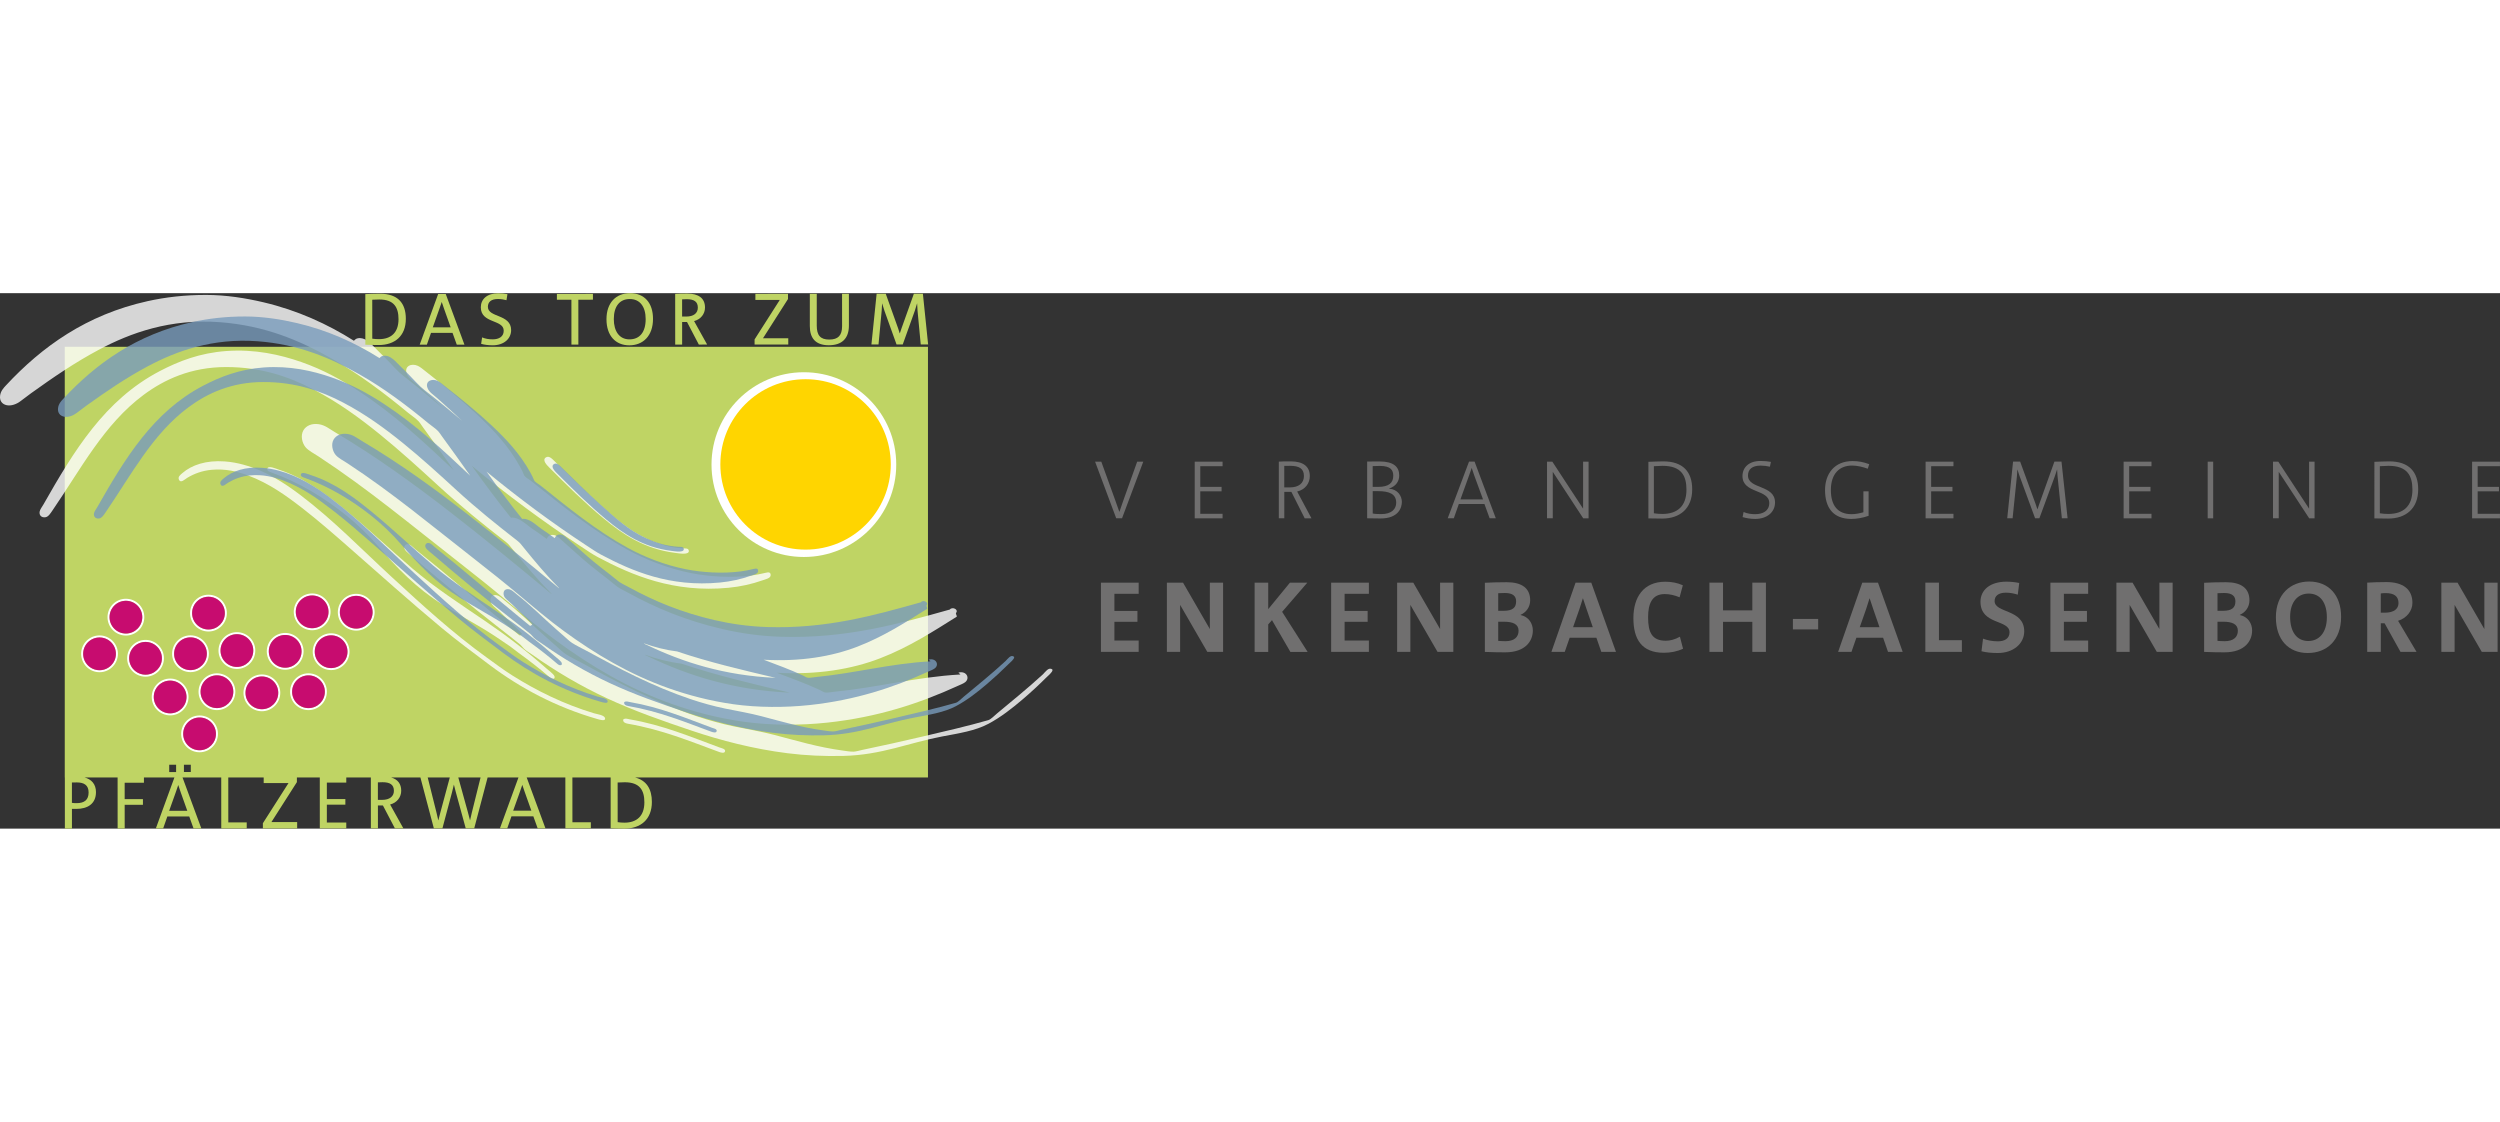 <?xml version="1.0" encoding="utf-8" standalone="no"?><!-- Generator: Adobe Illustrator 23.0.2, SVG Export Plug-In . SVG Version: 6.00 Build 0)  --><svg xmlns="http://www.w3.org/2000/svg" xmlns:xlink="http://www.w3.org/1999/xlink" height="350" preserveAspectRatio="xMidYMid meet" style="enable-background:new 0 0 926.87 198.52;" version="1.1" viewBox="0 0 926.87 198.52" width="780" x="0px" xml:space="preserve" y="0px">
<rect x="0" y="0" width="926.87" height="198.52" fill="#333333" stroke="none"/>
<style type="text/css">
	.st0{fill:#706F6F;}
	.st1{fill:#BFD464;}
	.st2{fill:#FFFFFF;}
	.st3{fill:#FFD500;}
	.st4{fill:#C70C6F;enable-background:new    ;}
	.st5{opacity:0.8;}
	.st6{fill-rule:evenodd;clip-rule:evenodd;fill:#FFFFFF;}
	.st7{fill-rule:evenodd;clip-rule:evenodd;fill:#789BBB;}
</style>
<g id="Ebene_1">
	<g>
		<path class="st0" d="M415.99,83.46h-2.16L406,62.46h2.3l5.2,14.39l1.49,4.22h0.03l1.49-4.32l5.1-14.29h2.26L415.99,83.46z"/>
		<path class="st0" d="M442.94,83.46V62.46h10.33v1.69H445v7.67h7.9v1.66H445v8.31h8.27v1.69H442.94z"/>
		<path class="st0" d="M483.71,83.46l-4.93-9.79h-2.63v9.79h-2.03V62.46c1.32-0.1,2.47-0.1,4.36-0.1c4.73,0,7.13,1.92,7.13,5.47    c0,2.7-1.76,5.03-4.69,5.71l5.3,9.93H483.71z M478.3,64.01c-0.84,0-1.52,0.03-2.16,0.03v7.97h2.09c3.24,0,5.2-1.55,5.2-4.19    C483.44,65.02,481.65,64.01,478.3,64.01z"/>
		<path class="st0" d="M511.8,83.53c-1.18,0-2.74-0.07-4.93-0.07V62.42c1.22-0.03,2.84-0.03,4.53-0.03c5.3,0,7.36,1.99,7.36,5.23    c0,1.89-1.05,3.95-3.75,4.8v0.07c3.14,0.2,4.73,2.67,4.73,4.9C519.73,79.51,518.55,83.53,511.8,83.53z M511.59,64.05    c-0.81,0-1.96,0.03-2.67,0.07v7.7h2.06c3.92,0,5.57-1.49,5.57-4.12C516.56,65.63,515.61,64.05,511.59,64.05z M510.92,73.4h-1.99    v8.27c0.51,0.17,1.69,0.24,3.17,0.24c3.88,0,5.54-1.92,5.54-4.22C517.64,74.52,515.21,73.4,510.92,73.4z"/>
		<path class="st0" d="M552.28,83.46l-1.93-5.3h-9.49l-1.86,5.3h-2.26l7.9-21.01h2.06l7.87,21.01H552.28z M546.54,67.49l-0.91-2.7    l-0.94,2.7l-3.24,8.98h8.38L546.54,67.49z"/>
		<path class="st0" d="M586.97,83.46l-11.28-17.22v17.22h-2.13V62.46h1.96l11.41,17.43V62.46h2.03v21.01H586.97z"/>
		<path class="st0" d="M616.24,83.57c-2.06,0-3.41-0.03-5.1-0.07V62.53c1.62-0.07,3.95-0.17,5.5-0.17c7.36,0,10.74,3.92,10.74,10.37    C627.39,79.85,622.83,83.57,616.24,83.57z M616.38,64.01c-0.81,0-2.33,0.1-3.21,0.14v17.46c0.91,0.17,2.26,0.24,3.17,0.24    c5.5,0,8.91-2.84,8.91-8.98C625.26,67.69,623.37,64.01,616.38,64.01z"/>
		<path class="st0" d="M650.72,83.7c-1.76,0-3.38-0.31-4.66-0.68l0.37-1.89c1.35,0.61,2.84,0.81,4.32,0.81c2.74,0,5.2-1.15,5.2-4.12    c0-5.27-9.93-3.45-9.93-10c0-3.21,2.36-5.61,6.69-5.61c1.45,0,2.74,0.14,3.85,0.34l-0.37,1.79c-0.91-0.24-2.26-0.41-3.44-0.41    c-3.14,0-4.69,1.38-4.69,3.68c0,5.13,10.03,3.34,10.03,10C658.09,81.17,655.15,83.7,650.72,83.7z"/>
		<path class="st0" d="M692.77,82.55c-2.2,0.78-4.49,1.15-6.38,1.15c-6.82,0-9.76-4.25-9.76-10.71c0-6.04,3.48-10.74,10.2-10.74    c2.23,0,3.95,0.34,6.18,1.15l-0.54,1.69c-1.72-0.64-3.88-1.18-5.81-1.18c-4.56,0-7.87,2.87-7.87,9.12c0,5.67,2.53,8.91,7.67,8.91    c1.45,0,2.97-0.3,4.39-0.71v-7.77h1.93V82.55z"/>
		<path class="st0" d="M713.91,83.46V62.46h10.33v1.69h-8.27v7.67h7.9v1.66h-7.9v8.31h8.27v1.69H713.91z"/>
		<path class="st0" d="M764.43,83.46l-1.62-15.84l-0.13-2.23h-0.03l-0.74,2.26l-5.81,15.81h-1.59l-5.81-15.81l-0.74-2.26h-0.03    l-0.14,2.26l-1.62,15.81h-1.99l2.16-21.01h2.63l5.77,15.81l0.61,1.82h0.07l0.61-1.82l5.64-15.81h2.63l2.26,21.01H764.43z"/>
		<path class="st0" d="M787.33,83.46V62.46h10.33v1.69h-8.27v7.67h7.9v1.66h-7.9v8.31h8.27v1.69H787.33z"/>
		<path class="st0" d="M818.5,83.46V62.46h2.03v21.01H818.5z"/>
		<path class="st0" d="M856.12,83.46l-11.28-17.22v17.22h-2.13V62.46h1.96l11.42,17.43V62.46h2.03v21.01H856.12z"/>
		<path class="st0" d="M885.4,83.57c-2.06,0-3.41-0.03-5.1-0.07V62.53c1.62-0.07,3.95-0.17,5.5-0.17c7.36,0,10.74,3.92,10.74,10.37    C896.54,79.85,891.98,83.57,885.4,83.57z M885.53,64.01c-0.81,0-2.33,0.1-3.21,0.14v17.46c0.91,0.17,2.26,0.24,3.17,0.24    c5.5,0,8.91-2.84,8.91-8.98C894.41,67.69,892.52,64.01,885.53,64.01z"/>
		<path class="st0" d="M916.53,83.46V62.46h10.33v1.69h-8.27v7.67h7.9v1.66h-7.9v8.31h8.27v1.69H916.53z"/>
		<path class="st0" d="M408.17,132.99v-25.67h13.99v4.13h-9v6.36h8.54v4.04h-8.54v6.93h9v4.21H408.17z"/>
		<path class="st0" d="M447.6,132.99l-10.07-17.42v17.42h-4.91v-25.67h5.98l9.95,17.21v-17.21h4.91v25.67H447.6z"/>
		<path class="st0" d="M478.4,132.99l-6.81-11.76l-1.4,1.57v10.2h-5.04v-25.67h5.04v9.82l8.05-9.82h6.44l-9.33,10.81l9.45,14.86    H478.4z"/>
		<path class="st0" d="M493.52,132.99v-25.67h13.99v4.13h-9v6.36h8.54v4.04h-8.54v6.93h9v4.21H493.52z"/>
		<path class="st0" d="M532.96,132.99l-10.07-17.42v17.42h-4.91v-25.67h5.98l9.95,17.21v-17.21h4.91v25.67H532.96z"/>
		<path class="st0" d="M558.02,133.16c-1.57,0-5.2-0.04-7.51-0.16v-25.63c2.19-0.12,5.12-0.21,8.09-0.21c5.7,0,8.71,2.27,8.71,6.73    c0,2.47-1.49,4.46-3.55,5.36v0.08c3.01,0.62,4.54,3.14,4.54,5.74C568.3,128.78,565.74,133.16,558.02,133.16z M557.94,111.16    c-1.03,0-1.61,0.04-2.48,0.08v6.52h2.02c3.38,0,4.62-1.2,4.62-3.51C562.1,112.4,560.99,111.16,557.94,111.16z M557.61,121.81    h-2.15v7.1c0.62,0.04,1.57,0.12,2.68,0.12c3.26,0,4.87-1.53,4.87-3.88C563.01,122.68,560.87,121.81,557.61,121.81z"/>
		<path class="st0" d="M593.68,132.99l-1.82-5.24h-9.91l-1.82,5.24h-4.95l8.96-25.67h5.82l9.16,25.67H593.68z M588.2,117.1    l-1.32-3.96h-0.04l-1.32,4.13l-2.31,6.56h7.31L588.2,117.1z"/>
		<path class="st0" d="M616.85,133.32c-8.21,0-11.27-5.04-11.27-12.84c0-7.64,3.63-13.5,11.85-13.5c2.27,0,4.5,0.41,6.48,1.32    l-1.2,4.46c-1.82-0.78-3.72-1.2-5.53-1.2c-4.71,0-6.15,3.63-6.15,8.59c0,5.57,1.4,8.71,6.56,8.71c1.53,0,3.34-0.41,5.24-1.49    l1.16,4.46C621.84,132.83,619.45,133.32,616.85,133.32z"/>
		<path class="st0" d="M649.67,132.99v-11.14h-10.86v11.14h-5.04v-25.67h5.04v10.28h10.86v-10.28h5.04v25.67H649.67z"/>
		<path class="st0" d="M664.71,124.66v-3.88h9.37v3.88H664.71z"/>
		<path class="st0" d="M699.98,132.99l-1.82-5.24h-9.91l-1.82,5.24h-4.95l8.96-25.67h5.82l9.16,25.67H699.98z M694.49,117.1    l-1.32-3.96h-0.04l-1.32,4.13l-2.31,6.56h7.31L694.49,117.1z"/>
		<path class="st0" d="M713.82,132.99v-25.67h5.04v21.34h8.5v4.33H713.82z"/>
		<path class="st0" d="M740.7,133.41c-2.43,0-4.38-0.21-6.07-0.66l0.58-4.66c1.61,0.62,3.47,0.99,5.53,0.99    c2.31,0,4.29-0.95,4.29-3.34c0-4.87-10.77-2.64-10.77-11.35c0-4.29,3.47-7.43,9.66-7.43c1.41,0,3.26,0.17,4.71,0.49l-0.54,4.33    c-1.4-0.45-2.85-0.74-4.38-0.74c-2.89,0-4.21,1.28-4.21,3.1c0,4.58,10.98,2.89,10.98,11.23    C750.48,129.9,746.48,133.41,740.7,133.41z"/>
		<path class="st0" d="M760.19,132.99v-25.67h13.99v4.13h-9v6.36h8.55v4.04h-8.55v6.93h9v4.21H760.19z"/>
		<path class="st0" d="M799.63,132.99l-10.07-17.42v17.42h-4.91v-25.67h5.99l9.95,17.21v-17.21h4.91v25.67H799.63z"/>
		<path class="st0" d="M824.69,133.16c-1.57,0-5.2-0.04-7.51-0.16v-25.63c2.19-0.12,5.12-0.21,8.09-0.21c5.69,0,8.71,2.27,8.71,6.73    c0,2.47-1.49,4.46-3.55,5.36v0.08c3.01,0.62,4.54,3.14,4.54,5.74C834.97,128.78,832.41,133.16,824.69,133.16z M824.61,111.16    c-1.03,0-1.61,0.04-2.48,0.08v6.52h2.02c3.38,0,4.62-1.2,4.62-3.51C828.78,112.4,827.66,111.16,824.61,111.16z M824.28,121.81    h-2.15v7.1c0.62,0.04,1.57,0.12,2.68,0.12c3.26,0,4.87-1.53,4.87-3.88C829.68,122.68,827.54,121.81,824.28,121.81z"/>
		<path class="st0" d="M855.58,133.41c-7.06,0-11.8-4.87-11.8-13.25c0-8.54,5.45-13.25,12.34-13.25c7.22,0,11.84,5.03,11.84,13.08    C867.96,128.74,862.63,133.41,855.58,133.41z M855.95,111.37c-4.04,0-6.89,3.1-6.89,8.63c0,5.57,2.48,8.96,6.73,8.96    c3.92,0,6.89-3.01,6.89-8.79C862.68,114.75,860.24,111.37,855.95,111.37z"/>
		<path class="st0" d="M889.98,132.99l-5.9-10.61h-1.4v10.61h-5.04v-25.67c2.02-0.12,4.5-0.21,7.1-0.21c6.03,0,9.66,2.56,9.66,7.72    c0,3.05-2.23,5.69-5.32,6.64l6.85,11.52H889.98z M884.49,111.2c-0.62,0-1.32,0.04-1.82,0.12v7.14h1.53c3.43,0,5.04-1.49,5.04-3.55    C889.23,112.44,887.71,111.2,884.49,111.2z"/>
		<path class="st0" d="M920.11,132.99l-10.07-17.42v17.42h-4.91v-25.67h5.99l9.95,17.21v-17.21h4.91v25.67H920.11z"/>
	</g>
	<g id="Ebene_3">
		<path class="st1" d="M28.38,191.2c3.97,0,7.2-1.79,7.2-6.22c0-2.95-1.66-4.76-4.26-5.44H43.6l0.01,18.94h2.62l-0.01-8.8l6.77,0    l0-2.09l-6.77,0l0-6.09l7.14,0l0-1.96h11.31l-6.9,18.93h2.71l1.56-4.46l8.12,0l1.6,4.46l2.89,0l-6.98-18.92h14.35l0.01,18.92    l9.44,0v-2.25l-6.83,0l-0.01-16.67h13.13v2.09l9.2-0.01l-9.5,14.89v1.94l12.71-0.01l0-2.37l-9.54,0l9.44-14.8l0-1.74h8.49    l0.01,18.9l9.81,0v-2.18l-7.2,0l0-6.62l6.86,0v-2.09l-6.86,0l0-6.09l7.2,0l0-1.92h9.11l0.01,18.9l2.62,0l-0.01-8.52h1.85    l4.46,8.52h3.14l-4.93-8.86c2.53-0.65,4.12-2.71,4.12-5.11c0-2.58-1.31-4.24-3.78-4.93h10.89l4.99,18.89l3.17,0l3.56-13.38    l0.68-2.8h0.03l0.71,2.77l3.67,13.41h3.14l4.97-18.88h11.44l-6.88,18.88l2.71,0l1.57-4.46l8.12,0l1.6,4.46l2.89,0l-6.96-18.87    h14.33l0.01,18.86l9.44,0v-2.25l-6.83,0l-0.01-16.62h14.18l0.01,18.86c1.38,0.06,3.04,0.12,5.04,0.12    c6.06,0,10.24-3.39,10.24-9.91c0-4.75-1.96-7.98-6.24-9.07h108.6V19.89H24.01v159.66h0.03l0.01,18.95h2.62l0-7.32    C27.15,191.2,27.7,191.2,28.38,191.2z M66.98,185l2.46,6.92l-6.73,0l2.46-6.89l0.92-2.68L66.98,185z M146.04,184.5    c0,2.06-1.57,3.35-4.34,3.36h-1.6v-6.49c0.49-0.03,1.07-0.06,1.72-0.06C144.59,181.31,146.04,182.23,146.04,184.5z M194.54,184.94    l2.46,6.92l-6.74,0l2.46-6.89l0.92-2.68L194.54,184.94z M238.9,188.77c0,5.17-2.92,7.54-7.38,7.54c-0.77,0-1.82-0.06-2.52-0.19    l-0.01-14.7c0.71-0.03,1.88-0.09,2.65-0.09C237.2,181.33,238.9,184.31,238.9,188.77z M178.17,179.55l-3.25,13.07l-0.64,2.8h-0.03    l-0.77-2.95l-3.57-12.91H178.17z M166.76,179.55l-3.47,12.89l-0.77,3.01h-0.03l-0.68-2.95l-3.24-12.95H166.76z M70.74,177.53    l-2.55,0v-2.71l2.55,0V177.53z M62.74,174.83l2.55,0v2.71l-2.55,0V174.83z M26.66,188.96l0-7.54c0.52-0.03,1.11-0.03,1.82-0.03    c2.64,0,4.37,0.98,4.37,3.72c0,2.71-1.51,3.97-4.46,3.97C27.67,189.08,27.12,189.05,26.66,188.96z"/>
		<g>
			<path class="st2" d="M298.03,97.81c-18.91,0-34.24-15.34-34.24-34.25c0-18.91,15.33-34.25,34.24-34.25     c18.92,0,34.25,15.33,34.25,34.25C332.28,82.47,316.95,97.81,298.03,97.81z"/>
			<path class="st3" d="M298.66,95.08c-17.45,0-31.59-14.15-31.59-31.59c0-17.45,14.14-31.59,31.59-31.59     c17.46,0,31.59,14.15,31.59,31.59C330.25,80.93,316.12,95.08,298.66,95.08z"/>
		</g>
		<g>
			<g>
				<path class="st2" d="M132.07,111.47c-3.76,0-6.82,3.06-6.82,6.82c0,3.76,3.06,6.82,6.82,6.82c3.76,0,6.82-3.06,6.82-6.82      C138.89,114.53,135.83,111.47,132.07,111.47z M132.07,112.22c3.35,0,6.07,2.72,6.07,6.07c0,3.35-2.72,6.07-6.07,6.07      c-3.35,0-6.07-2.72-6.07-6.07C125.99,114.95,128.72,112.22,132.07,112.22z"/>
			</g>
			<g>
				<path class="st2" d="M122.76,126.1c-3.76,0-6.82,3.06-6.82,6.82c0,3.76,3.06,6.82,6.82,6.82c3.76,0,6.82-3.06,6.82-6.82      C129.58,129.16,126.52,126.1,122.76,126.1z M122.76,126.85c3.35,0,6.07,2.72,6.07,6.07c0,3.34-2.72,6.07-6.07,6.07      c-3.35,0-6.07-2.72-6.07-6.07C116.69,129.58,119.41,126.85,122.76,126.85z"/>
			</g>
			<g>
				<path class="st2" d="M115.73,111.33c-3.76,0-6.82,3.06-6.82,6.82c0,3.76,3.06,6.82,6.82,6.82c3.76,0,6.82-3.06,6.82-6.82      C122.56,114.39,119.49,111.33,115.73,111.33z M115.73,112.08c3.35,0,6.07,2.72,6.07,6.07c0,3.35-2.72,6.07-6.07,6.07      c-3.35,0-6.07-2.72-6.07-6.07C109.66,114.81,112.39,112.08,115.73,112.08z"/>
			</g>
			<g>
				<path class="st2" d="M105.73,125.97c-3.76,0-6.82,3.06-6.82,6.82c0,3.76,3.06,6.82,6.82,6.82c3.76,0,6.82-3.06,6.82-6.82      C112.55,129.03,109.49,125.97,105.73,125.97z M105.73,126.72c3.35,0,6.07,2.72,6.07,6.07c0,3.35-2.72,6.07-6.07,6.07      c-3.35,0-6.07-2.72-6.07-6.07C99.66,129.44,102.38,126.72,105.73,126.72z"/>
			</g>
			<g>
				<path class="st2" d="M114.37,140.94c-3.76,0-6.82,3.06-6.82,6.82c0,3.76,3.06,6.82,6.82,6.82c3.76,0,6.82-3.06,6.82-6.82      C121.19,144.01,118.13,140.94,114.37,140.94z M114.37,141.7c3.35,0,6.07,2.72,6.07,6.07c0,3.35-2.72,6.07-6.07,6.07      c-3.35,0-6.07-2.72-6.07-6.07C108.3,144.42,111.02,141.7,114.37,141.7z"/>
			</g>
			<g>
				<path class="st2" d="M87.83,125.68c-3.76,0-6.82,3.06-6.82,6.82c0,3.76,3.06,6.82,6.82,6.82c3.76,0,6.82-3.06,6.82-6.82      C94.65,128.74,91.59,125.68,87.83,125.68z M87.83,126.43c3.35,0,6.07,2.72,6.07,6.07c0,3.35-2.72,6.07-6.07,6.07      c-3.35,0-6.07-2.72-6.07-6.07C81.76,129.16,84.48,126.43,87.83,126.43z"/>
			</g>
			<g>
				<path class="st2" d="M97.09,141.36c-3.76,0-6.82,3.06-6.82,6.82c0,3.76,3.06,6.82,6.82,6.82c3.76,0,6.82-3.06,6.82-6.82      C103.91,144.42,100.85,141.36,97.09,141.36z M97.09,142.11c3.35,0,6.07,2.72,6.07,6.07c0,3.35-2.72,6.07-6.07,6.07      c-3.35,0-6.07-2.72-6.07-6.07C91.02,144.84,93.74,142.11,97.09,142.11z"/>
			</g>
			<g>
				<path class="st2" d="M80.43,140.94c-3.76,0-6.82,3.06-6.82,6.82c0,3.76,3.06,6.82,6.82,6.82c3.76,0,6.82-3.06,6.82-6.82      C87.26,144,84.19,140.94,80.43,140.94z M80.43,141.69c3.35,0,6.07,2.72,6.07,6.07c0,3.35-2.72,6.07-6.07,6.07      c-3.35,0-6.07-2.72-6.07-6.07C74.36,144.41,77.09,141.69,80.43,141.69z"/>
			</g>
			<g>
				<path class="st2" d="M70.62,126.86c-3.76,0-6.82,3.06-6.82,6.82c0,3.76,3.06,6.82,6.82,6.82c3.76,0,6.82-3.06,6.82-6.82      C77.44,129.92,74.38,126.86,70.62,126.86z M70.62,127.61c3.35,0,6.07,2.72,6.07,6.07c0,3.35-2.72,6.07-6.07,6.07      c-3.35,0-6.07-2.72-6.07-6.07C64.54,130.34,67.27,127.61,70.62,127.61z"/>
			</g>
			<g>
				<path class="st2" d="M63.08,142.89c-3.76,0-6.82,3.06-6.82,6.82c0,3.76,3.06,6.82,6.82,6.82c3.76,0,6.82-3.06,6.82-6.82      C69.9,145.95,66.84,142.89,63.08,142.89z M63.08,143.64c3.35,0,6.07,2.72,6.07,6.07c0,3.34-2.72,6.07-6.07,6.07      c-3.35,0-6.07-2.72-6.07-6.07C57.01,146.36,59.73,143.64,63.08,143.64z"/>
			</g>
			<g>
				<path class="st2" d="M53.96,128.55c-3.76,0-6.82,3.06-6.82,6.82c0,3.76,3.06,6.82,6.82,6.82c3.76,0,6.82-3.06,6.82-6.82      C60.78,131.61,57.72,128.55,53.96,128.55z M53.96,129.3c3.35,0,6.07,2.72,6.07,6.07c0,3.35-2.72,6.07-6.07,6.07      c-3.35,0-6.07-2.72-6.07-6.07C47.89,132.03,50.61,129.3,53.96,129.3z"/>
			</g>
			<g>
				<path class="st2" d="M73.99,156.57c-3.76,0-6.82,3.06-6.82,6.82c0,3.76,3.06,6.82,6.82,6.82c3.76,0,6.82-3.06,6.82-6.82      C80.82,159.63,77.76,156.57,73.99,156.57z M73.99,157.32c3.35,0,6.07,2.72,6.07,6.07c0,3.35-2.72,6.07-6.07,6.07      c-3.35,0-6.07-2.72-6.07-6.07C67.92,160.04,70.65,157.32,73.99,157.32z"/>
			</g>
			<g>
				<path class="st2" d="M46.68,113.3c-3.76,0-6.82,3.06-6.82,6.82c0,3.76,3.06,6.82,6.82,6.82c3.76,0,6.82-3.06,6.82-6.82      C53.5,116.36,50.44,113.3,46.68,113.3z M46.68,114.05c3.35,0,6.07,2.72,6.07,6.07c0,3.35-2.72,6.07-6.07,6.07      c-3.35,0-6.07-2.72-6.07-6.07C40.61,116.78,43.33,114.05,46.68,114.05z"/>
			</g>
			<g>
				<path class="st2" d="M36.9,126.89c-3.76,0-6.82,3.06-6.82,6.82c0,3.76,3.06,6.82,6.82,6.82c3.76,0,6.82-3.06,6.82-6.82      C43.73,129.95,40.67,126.89,36.9,126.89z M36.9,127.65c3.35,0,6.07,2.72,6.07,6.07c0,3.35-2.72,6.07-6.07,6.07      c-3.35,0-6.07-2.72-6.07-6.07C30.83,130.37,33.56,127.65,36.9,127.65z"/>
			</g>
			<g>
				<path class="st2" d="M77.29,111.8c-3.76,0-6.82,3.06-6.82,6.82c0,3.76,3.06,6.82,6.82,6.82c3.76,0,6.82-3.06,6.82-6.82      C84.12,114.86,81.06,111.8,77.29,111.8z M77.29,112.55c3.35,0,6.07,2.72,6.07,6.07c0,3.35-2.72,6.07-6.07,6.07      c-3.35,0-6.07-2.72-6.07-6.07C71.22,115.28,73.95,112.55,77.29,112.55z"/>
				<path class="st4" d="M138.14,118.29c0-3.35-2.72-6.07-6.07-6.07c-3.35,0-6.07,2.72-6.07,6.07c0,3.35,2.72,6.07,6.07,6.07      C135.41,124.36,138.14,121.64,138.14,118.29z"/>
				<path class="st4" d="M128.83,132.93c0-3.35-2.72-6.07-6.07-6.07c-3.35,0-6.07,2.72-6.07,6.07c0,3.34,2.72,6.07,6.07,6.07      C126.11,138.99,128.83,136.27,128.83,132.93z"/>
				<path class="st4" d="M121.8,118.15c0-3.35-2.72-6.07-6.07-6.07c-3.35,0-6.07,2.72-6.07,6.07c0,3.35,2.72,6.07,6.07,6.07      C119.08,124.22,121.8,121.5,121.8,118.15z"/>
				<path class="st4" d="M111.8,132.79c0-3.35-2.72-6.07-6.07-6.07c-3.35,0-6.07,2.72-6.07,6.07c0,3.35,2.72,6.07,6.07,6.07      C109.07,138.86,111.8,136.14,111.8,132.79z"/>
				<path class="st4" d="M120.44,147.77c0-3.35-2.72-6.07-6.07-6.07c-3.35,0-6.07,2.72-6.07,6.07c0,3.35,2.72,6.07,6.07,6.07      C117.72,153.83,120.44,151.11,120.44,147.77z"/>
				<path class="st4" d="M93.9,132.5c0-3.35-2.72-6.07-6.07-6.07c-3.35,0-6.07,2.72-6.07,6.07c0,3.35,2.72,6.07,6.07,6.07      C91.18,138.57,93.9,135.85,93.9,132.5z"/>
				<path class="st4" d="M103.16,148.18c0-3.35-2.72-6.07-6.07-6.07c-3.35,0-6.07,2.72-6.07,6.07c0,3.35,2.72,6.07,6.07,6.07      C100.43,154.25,103.16,151.53,103.16,148.18z"/>
				<path class="st4" d="M86.5,147.76c0-3.35-2.72-6.07-6.07-6.07c-3.35,0-6.07,2.72-6.07,6.07c0,3.35,2.72,6.07,6.07,6.07      C83.78,153.83,86.5,151.11,86.5,147.76z"/>
				<path class="st4" d="M76.69,133.68c0-3.35-2.72-6.07-6.07-6.07c-3.35,0-6.07,2.72-6.07,6.07c0,3.35,2.72,6.07,6.07,6.07      C73.96,139.75,76.69,137.03,76.69,133.68z"/>
				<path class="st4" d="M69.15,149.71c0-3.35-2.72-6.07-6.07-6.07c-3.35,0-6.07,2.72-6.07,6.07c0,3.34,2.72,6.07,6.07,6.07      C66.42,155.78,69.15,153.06,69.15,149.71z"/>
				<path class="st4" d="M60.03,135.37c0-3.35-2.72-6.07-6.07-6.07c-3.35,0-6.07,2.72-6.07,6.07c0,3.35,2.72,6.07,6.07,6.07      C57.31,141.44,60.03,138.72,60.03,135.37z"/>
				<path class="st4" d="M80.06,163.39c0-3.35-2.72-6.07-6.07-6.07c-3.35,0-6.07,2.72-6.07,6.07c0,3.35,2.72,6.07,6.07,6.07      C77.34,169.46,80.06,166.74,80.06,163.39z"/>
				<path class="st4" d="M52.75,120.12c0-3.35-2.72-6.07-6.07-6.07c-3.35,0-6.07,2.72-6.07,6.07c0,3.35,2.72,6.07,6.07,6.07      C50.02,126.19,52.75,123.47,52.75,120.12z"/>
				<path class="st4" d="M42.97,133.72c0-3.35-2.72-6.07-6.07-6.07c-3.35,0-6.07,2.72-6.07,6.07c0,3.35,2.72,6.07,6.07,6.07      C40.25,139.78,42.97,137.06,42.97,133.72z"/>
				<path class="st4" d="M83.36,118.62c0-3.35-2.72-6.07-6.07-6.07c-3.35,0-6.07,2.72-6.07,6.07c0,3.35,2.72,6.07,6.07,6.07      C80.64,124.69,83.36,121.97,83.36,118.62z"/>
			</g>
		</g>
		<g class="st5">
			<path class="st6" d="M390.08,139.47c0.08,0.05,0.13,0.12,0.13,0.26c0.02,0.8-1.79,2.25-2.51,2.97c-2.71,2.71-5.61,5.38-8.52,7.86     c-3.99,3.4-8.14,6.66-12.75,9.11c-4.86,2.59-10.81,3.49-17.17,4.69c-12.4,2.34-22.3,6.84-36.52,7.2     c-7.05,0.18-14.13-0.16-20.74-0.99c-12.76-1.6-24.76-4.75-35.4-8.32c-10.9-3.66-21.48-7.35-31.63-12.08     c-9.92-4.63-19.01-10.02-27.6-16.12c-1.06-0.75-2.25-1.39-3.17-2.31c-0.5-0.5-0.82-1.03-1.32-1.45     c-2.39-2.02-5.07-4.04-7.59-6.01c-11.23-8.75-22.15-17.78-33.02-27.14c-0.96-0.83-2.53-1.83-2.38-3.04     c0.05-0.38,0.43-0.89,0.86-0.99c1.27-0.28,2.37,1.13,3.1,1.72c11.63,9.29,22.57,18.77,34.14,28.27c0.99,0.81,2.66,2.17,3.96,3.24     c0.23,0.19,0.51,0.48,0.66,0.53c0.27,0.09,0.49-0.09,0.66-0.26c0.23-0.24,0.39-0.23-0.07-0.73c-1.49-1.62-3.5-3.37-5.02-4.89     c-0.97-0.97-1.96-1.96-2.84-2.84c-0.98-0.98-2.13-1.76-2.9-2.71c-0.82-1-0.94-3.02,0.53-3.43c1.72-0.48,3.24,1.25,4.09,1.91     c5.77,4.5,10.78,9.6,16.18,14.33c1.04,0.91,2.14,1.88,3.24,2.84c1.08,0.95,2.2,2.06,3.3,2.77c1.78,1.16,3.85,2.1,5.81,3.17     c13.4,7.31,27.11,14.59,42.66,19.81c4.36,1.46,9.31,2.86,14.07,3.83c4.89,1,9.78,1.82,14.73,3.1c8,2.08,16.22,4.58,25.43,5.81     c1.36,0.18,2.83,0.45,4.03,0.4c0.98-0.05,2.12-0.43,3.24-0.66c7.42-1.54,14.8-3.19,22.06-4.89c8.55-2,16.89-3.91,24.63-6.14     c0.91-0.26,2.37-1.78,3.17-2.44c5.86-4.89,11.35-9.3,17.04-14.53C387.48,140.54,388.78,138.48,390.08,139.47z"/>
			<path class="st6" d="M231.05,158.09c0.69-0.66,1.72-0.2,2.51-0.07c12.19,2.09,22.45,6.45,33.09,10.37     c0.85,0.31,2.23,0.54,2.18,1.32c-0.07,1.08-1.61,0.61-2.18,0.4c-10.92-4-21.1-8.28-33.95-10.5     C231.87,159.46,230.92,159.09,231.05,158.09z"/>
			<path class="st6" d="M255.35,95.35c0.45,1.88-3.62,1.12-5.15,0.92c-11.42-1.47-19.49-7-26.42-12.75     c-7.38-6.12-13.44-12.18-20.21-18.95c-0.71-0.71-2.66-2.64-1.25-3.63c1.2-0.85,2.35,0.44,3.5,1.58c0.96,0.96,1.95,1.89,2.77,2.71     c5.28,5.28,11.37,11,16.97,15.92c5.98,5.24,11.78,9.72,20.61,12.28c1.68,0.49,4.36,1.05,7,1.19     C253.96,94.66,255.15,94.49,255.35,95.35z"/>
			<path class="st6" d="M224.31,157.56c0.28,1.29-1.93,0.59-2.84,0.33c-15.39-4.43-28.62-11.54-39.89-20.01     c-6.19-4.65-12.26-9.12-18.03-13.94c-11.54-9.61-22.89-19.79-34.21-29.72c-5.7-5-11.4-9.98-17.37-14.6     c-6.04-4.68-12.2-9.09-19.95-12.02c-3.9-1.47-8.51-2.6-13.61-2.11c-3.51,0.34-6.43,1.44-8.98,2.97c-0.9,0.54-2.38,2.08-3.04,0.79     c-0.58-1.13,0.42-1.84,1.19-2.51c3.52-3.06,8.84-4.85,15.72-4.36c2.52,0.18,4.89,0.65,6.87,1.19     c8.32,2.27,15.09,6.67,21.13,11.23c12.21,9.22,22.87,20.27,34.08,30.58c11.37,10.45,22.67,20.76,35,29.65     c3.15,2.27,6.22,4.6,9.51,6.67c8.96,5.65,19.1,10.69,30.38,14.07C221.36,156.1,224.06,156.4,224.31,157.56z"/>
			<path class="st6" d="M205.49,142.83c-0.84,0.42-1.48-0.23-1.98-0.66c-3.56-3.08-7.39-6.03-11.29-8.85     c-1.12-0.81-2.17-1.73-3.3-2.51c-3.36-2.33-6.82-4.65-10.44-6.8c-4.88-2.91-9.77-5.66-14.46-8.59     c-9.5-5.92-16.88-13.58-24.11-21.93c-3.58-4.13-7.64-8.01-11.76-11.29c-7.86-6.27-16.83-11.85-27.48-15.72     c-0.63-0.23-1.65-0.49-1.58-1.25c0.13-1.58,3.24-0.15,4.1,0.13c9.98,3.26,17.93,9.31,25.16,15.26     c8.45,6.95,16.47,14.58,24.63,21.53c8.18,6.97,17.86,13.26,26.81,19.35c7.92,5.38,15.57,11.26,22.79,17.63     c0.9,0.79,2.55,1.98,2.97,2.84C205.66,142.18,205.68,142.54,205.49,142.83z"/>
			<path class="st6" d="M306.8,159.21c18.59-2,34.15-7.13,48.28-13.6c0.97-0.45,2.11-0.86,2.77-1.39c1.86-1.49,0.49-4.27-2.44-3.57     c-0.14,0.27,0.72,0.46,0.59,0.73c-16.46,0.91-30.64,4.85-46.76,6.41c-1.16,0.11-2.39,0.41-3.3,0.27c-0.62-0.1-1.4-0.66-2.11-0.99     c-5.16-2.36-10.55-4.35-15.85-6.34c15.04,0.84,27.82-1.31,38.3-5.35c10.59-4.08,19.57-9.87,28.46-15.45     c-0.01-0.51-0.4-0.95-0.33-1.32c1.19-1.4-1.44-2.47-2.25-1.32c-18.91,5.3-38.49,10.86-62.74,10.1     c-7.64-0.24-14.87-1.3-21.53-2.84c-13.13-3.02-24.74-7.77-35.13-13.54c-1.3-0.72-2.73-1.34-3.9-2.18     c-1.16-0.84-2.21-1.81-3.37-2.71c-2.28-1.78-4.57-3.5-6.8-5.35c-3.32-2.74-6.48-5.66-9.71-8.52c-1.02-0.9-2.37-2.39-3.57-2.58     c-1.66-0.26-2.26,0.47-2.71,1.45c-1.65-1.28-3.48-2.46-5.35-3.76c-1.77-1.23-3.45-2.9-5.42-3.7c-0.72-0.29-1.62-0.56-2.51-0.4     c-5.02-6.21-9.94-12.87-14.53-19.28c12.91,10.61,26.34,20.64,40.55,29.98c2.02,1.33,4.16,2.81,6.21,3.9     c12.75,6.76,28.12,13.32,48.48,11.36c4.54-0.44,8.7-1.4,12.42-2.71c1.22-0.43,3.13-0.79,3.17-1.92c0.04-1.23-0.84-1.17-1.85-0.92     c-1.71,0.41-3.59,0.78-5.15,0.99c-7.49,1.01-15.93,0.43-22.45-0.86c-8.72-1.73-17.11-5.08-23.84-8.78     c-12.91-7.1-24.39-16.5-35.66-25.49c-0.73-0.59-1.9-1.18-2.31-1.78c-0.32-0.47-0.53-1.18-0.79-1.72     c-0.28-0.57-0.57-1.12-0.86-1.65c-4.2-7.59-9.65-13.46-15.85-19.28c-5.93-5.56-12.53-10.92-19.09-16.05     c-0.98-0.77-2-1.67-2.97-2.11c-2.43-1.1-5.12,0.17-4.09,2.91c0.64,1.7,2.49,2.83,3.83,4.03c3.41,3.06,7.18,6.45,10.24,9.31     c-4.81-4.1-9.68-8.12-15.12-12.35c-1.3-1.01-2.44-2.07-3.57-3.3c-2.21-2.43-4.48-4.61-6.8-6.93c-1.17-1.17-2.31-2.46-3.63-3.24     c-0.74-0.44-1.84-0.88-3.04-0.66c-0.74,0.14-1.03,0.46-1.52,0.92c-9.72-6.14-20.91-11.29-33.62-14.27     c-6.39-1.5-13.72-2.71-21.2-2.71c-7.86,0-14.94,0.82-21.66,2.31C32.08,7.98,15.59,19.8,2.21,34.19c-0.9,0.97-1.97,2.11-2.18,3.83     c-0.23,1.89,0.76,3.12,2.38,3.5c1.74,0.41,3.83-0.43,5.15-1.45c1.44-1.11,2.73-2.08,3.96-2.97c8.19-5.88,16.29-11.42,25.23-16.18     C48.44,14.69,63.18,9.4,81.39,10.75c16.84,1.24,29.83,6.83,41.67,13.54c10.17,5.76,19.48,12.81,28.27,20.08     c1.3,1.07,2.79,2,3.83,3.1c0.6,0.64,1.1,1.5,1.65,2.25c3.93,5.32,7.62,10.55,11.43,15.92c-11.14-10.5-22.03-20.66-35.14-29.26     c-6.38-4.18-13.27-8.01-21.33-10.83c-7.91-2.77-17.3-4.86-27.87-4.1c-9.83,0.72-17.62,3.76-24.7,7.46     c-20.37,10.66-31.83,29.6-43.12,49.47c-0.51,0.9-1.25,1.79-1.39,2.64c-0.22,1.36,0.73,2.29,2.18,2.05     c1.09-0.18,1.83-1.42,2.58-2.51C30,65.17,38.53,48.63,53.26,37.69c7.61-5.65,17.5-10.3,30.58-10.3c13.14,0,23.44,3.63,32.56,8.39     c8.92,4.66,16.78,10.36,24.37,16.51c7.53,6.1,14.73,12.67,21.79,19.15c8.03,7.38,16.61,14.29,25.1,20.87     c0.95,0.74,1.67,1.76,2.44,2.71c4.58,5.66,9.22,11.2,14.33,16.38c0.14,0.2,0.14,0.21-0.07,0.07     c-12.31-10.21-24.31-20.08-36.72-29.72c-13.89-10.79-28.32-21.27-43.85-30.45c-1.67-0.99-3.28-2.36-5.55-2.71     c-2.64-0.41-4.74,0.54-5.75,2.25c-1.12,1.9-0.54,4.66,0.79,6.27c1.07,1.29,3.19,2.36,4.82,3.43     c18.44,12.09,34.79,25.8,51.78,39.03c6.17,4.8,12.28,9.7,18.29,14.73c5.99,5.01,11.93,10.08,18.29,14.73     c12.64,9.23,26.64,17.62,42.73,23.31c7.93,2.81,16.79,5.18,26.48,6.54C285.46,160.26,296.6,160.31,306.8,159.21z M240.36,134.71     c-0.25-0.11-1.29-0.5-1.19-0.66c4.14,1.47,8.54,2.69,13.54,3.3c12.68,4.3,26.41,7.53,40.15,10.76     C272.09,147.19,255.18,141.82,240.36,134.71z"/>
		</g>
		<g>
			<path class="st1" d="M140.41,19.23c-1.97,0-3.6-0.06-4.96-0.12l-0.01-18.76c1.45-0.06,3.66-0.15,5.41-0.15     c6.65,0,9.61,3.5,9.61,9.3C150.47,15.9,146.36,19.23,140.41,19.23z M140.61,2.34c-0.75,0-1.9,0.06-2.6,0.09l0.01,14.44     c0.7,0.12,1.72,0.18,2.48,0.18c4.38,0,7.25-2.33,7.25-7.41C147.74,5.27,146.08,2.34,140.61,2.34z"/>
			<path class="st1" d="M169.35,19.1l-1.57-4.38l-7.98,0l-1.54,4.38l-2.66,0l6.85-18.8l2.81,0l6.93,18.79L169.35,19.1z M164.66,5.86     l-0.88-2.6l-0.91,2.63l-2.41,6.77l6.62,0L164.66,5.86z"/>
			<path class="st1" d="M182.67,19.33c-1.66,0-3.11-0.21-4.29-0.54l0.36-2.39c1.21,0.51,2.54,0.73,3.96,0.72     c2.15,0,4.05-0.91,4.05-3.21c0-4.23-8.49-2.59-8.49-8.67c0-2.99,2.29-5.2,6.43-5.2c1.18,0,2.42,0.12,3.44,0.33l-0.36,2.24     c-0.91-0.27-2.05-0.45-3.14-0.45c-2.54,0-3.75,1.12-3.75,2.9c0,4.08,8.61,2.63,8.62,8.64C189.5,16.94,186.75,19.33,182.67,19.33z     "/>
			<path class="st1" d="M214.42,2.43l0.01,16.65l-2.57,0l-0.01-16.65l-5.38,0V0.28l13.36-0.01l0,2.15L214.42,2.43z"/>
			<path class="st1" d="M233.31,19.34c-5.05,0-8.46-3.53-8.46-9.67c0-6.13,3.53-9.67,8.73-9.67c5.29,0,8.52,3.56,8.52,9.51     C242.11,15.92,238.33,19.34,233.31,19.34z M233.49,2.17c-3.63,0-5.92,2.57-5.92,7.44c0,4.56,2.09,7.52,5.8,7.52     c3.78,0,6.01-2.66,6.01-7.5C239.38,4.95,237.21,2.17,233.49,2.17z"/>
			<path class="st1" d="M259.09,19.06l-4.38-8.37l-1.81,0l0,8.37l-2.57,0l-0.01-18.8c1.3-0.09,2.66-0.12,4.41-0.12     c4.32,0,6.65,1.78,6.65,5.19c0,2.36-1.57,4.38-4.05,5.02l4.84,8.7L259.09,19.06z M254.58,2.23c-0.63,0-1.21,0.03-1.69,0.06     l0,6.38l1.57,0c2.72,0,4.26-1.27,4.26-3.3C258.72,3.13,257.3,2.23,254.58,2.23z"/>
			<path class="st1" d="M279.76,19.05v-1.9l9.33-14.63l-9.03,0l0-2.27l12.09-0.01v1.93l-9.27,14.54l9.37,0l0,2.33L279.76,19.05z"/>
			<path class="st1" d="M307.28,19.31c-4.99,0-7.04-2.72-7.04-7.1l0-11.97l2.57,0L302.81,12c0,3.63,1.33,5.2,4.62,5.2     c3.32,0,4.77-1.54,4.77-4.96l-0.01-12l2.54,0l0,11.75C314.74,16.76,312.18,19.3,307.28,19.31z"/>
			<path class="st1" d="M341.36,19.02l-1.18-12.48l-0.15-2.72H340l-0.84,2.72l-4.47,12.48l-2.3,0l-4.48-12.48l-0.85-2.72h-0.03     l-0.15,2.72l-1.17,12.48l-2.63,0l1.93-18.8l3.38,0l4.57,12.78l0.6,1.87h0.06l0.63-1.87l4.56-12.78l3.35,0l1.94,18.79     L341.36,19.02z"/>
		</g>
	</g>
</g>
<g id="Wasser_x5F_Plotte">
	<g class="st5">
		<path class="st7" d="M375.88,134.76c0.07,0.04,0.12,0.11,0.12,0.24c0.02,0.73-1.63,2.05-2.28,2.7c-2.46,2.46-5.1,4.88-7.74,7.14    c-3.62,3.09-7.39,6.05-11.58,8.28c-4.42,2.35-9.82,3.17-15.6,4.26c-11.27,2.13-20.26,6.21-33.18,6.54    c-6.41,0.16-12.84-0.15-18.84-0.9c-11.59-1.46-22.5-4.32-32.16-7.56c-9.9-3.32-19.52-6.67-28.74-10.98    c-9.01-4.21-17.27-9.1-25.08-14.64c-0.96-0.68-2.05-1.27-2.88-2.1c-0.46-0.46-0.74-0.93-1.2-1.32c-2.17-1.83-4.6-3.67-6.9-5.46    c-10.2-7.95-20.12-16.15-30-24.66c-0.88-0.75-2.3-1.66-2.16-2.76c0.04-0.35,0.39-0.81,0.78-0.9c1.15-0.25,2.15,1.03,2.82,1.56    c10.57,8.43,20.5,17.06,31.02,25.68c0.9,0.74,2.42,1.97,3.6,2.94c0.21,0.17,0.46,0.43,0.6,0.48c0.25,0.08,0.45-0.08,0.6-0.24    c0.21-0.22,0.36-0.21-0.06-0.66c-1.35-1.47-3.18-3.06-4.56-4.44c-0.88-0.88-1.78-1.78-2.58-2.58c-0.89-0.89-1.93-1.6-2.64-2.46    c-0.75-0.91-0.85-2.75,0.48-3.12c1.56-0.44,2.94,1.13,3.72,1.74c5.24,4.09,9.79,8.72,14.7,13.02c0.95,0.83,1.95,1.71,2.94,2.58    c0.98,0.86,2,1.87,3,2.52c1.62,1.05,3.5,1.91,5.28,2.88c12.17,6.64,24.63,13.26,38.76,18c3.96,1.33,8.45,2.6,12.78,3.48    c4.44,0.91,8.88,1.65,13.38,2.82c7.27,1.89,14.74,4.17,23.1,5.28c1.23,0.17,2.57,0.41,3.66,0.36c0.89-0.04,1.93-0.39,2.94-0.6    c6.74-1.4,13.45-2.89,20.04-4.44c7.77-1.82,15.35-3.55,22.38-5.58c0.82-0.24,2.16-1.62,2.88-2.22c5.33-4.44,10.31-8.45,15.48-13.2    C373.52,135.74,374.7,133.86,375.88,134.76z"/>
		<path class="st7" d="M231.4,151.68c0.63-0.6,1.57-0.18,2.28-0.06c11.07,1.9,20.4,5.86,30.06,9.42c0.77,0.29,2.02,0.49,1.98,1.2    c-0.06,0.98-1.46,0.55-1.98,0.36c-9.92-3.64-19.17-7.52-30.84-9.54C232.14,152.93,231.28,152.59,231.4,151.68z"/>
		<path class="st7" d="M253.48,94.68c0.41,1.7-3.29,1.02-4.68,0.84c-10.38-1.33-17.71-6.36-24-11.58    c-6.7-5.56-12.21-11.07-18.36-17.22c-0.64-0.64-2.41-2.4-1.14-3.3c1.09-0.77,2.14,0.4,3.18,1.44c0.87,0.87,1.77,1.71,2.52,2.46    c4.8,4.8,10.33,10,15.42,14.46c5.43,4.76,10.7,8.83,18.72,11.16c1.52,0.44,3.96,0.95,6.36,1.08    C252.21,94.06,253.29,93.9,253.48,94.68z"/>
		<path class="st7" d="M225.28,151.2c0.26,1.17-1.75,0.54-2.58,0.3c-13.98-4.03-26-10.49-36.24-18.18    c-5.62-4.23-11.13-8.29-16.38-12.66c-10.48-8.73-20.8-17.98-31.08-27c-5.18-4.54-10.36-9.06-15.78-13.26    c-5.49-4.25-11.08-8.26-18.12-10.92c-3.55-1.34-7.73-2.36-12.36-1.92c-3.19,0.31-5.84,1.31-8.16,2.7    c-0.81,0.49-2.16,1.89-2.76,0.72c-0.53-1.02,0.38-1.67,1.08-2.28c3.2-2.78,8.03-4.41,14.28-3.96c2.29,0.16,4.44,0.59,6.24,1.08    c7.56,2.07,13.71,6.06,19.2,10.2c11.09,8.38,20.77,18.42,30.96,27.78c10.33,9.49,20.6,18.86,31.8,26.94    c2.86,2.06,5.65,4.17,8.64,6.06c8.14,5.13,17.35,9.71,27.6,12.78C222.6,149.87,225.05,150.15,225.28,151.2z"/>
		<path class="st7" d="M208.18,137.82c-0.76,0.38-1.34-0.21-1.8-0.6c-3.24-2.8-6.72-5.47-10.26-8.04c-1.02-0.74-1.97-1.57-3-2.28    c-3.06-2.12-6.2-4.23-9.48-6.18c-4.44-2.64-8.88-5.14-13.14-7.8c-8.63-5.38-15.34-12.34-21.9-19.92    c-3.25-3.75-6.94-7.28-10.68-10.26c-7.14-5.7-15.29-10.76-24.96-14.28c-0.58-0.21-1.5-0.44-1.44-1.14    c0.12-1.43,2.95-0.13,3.72,0.12c9.07,2.96,16.29,8.46,22.86,13.86c7.68,6.31,14.96,13.25,22.38,19.56    c7.43,6.33,16.23,12.05,24.36,17.58c7.19,4.89,14.14,10.23,20.7,16.02c0.82,0.72,2.32,1.8,2.7,2.58    C208.33,137.23,208.36,137.55,208.18,137.82z"/>
		<path class="st7" d="M300.22,152.7c16.89-1.82,31.02-6.48,43.86-12.36c0.88-0.4,1.92-0.78,2.52-1.26    c1.69-1.35,0.44-3.88-2.22-3.24c-0.12,0.25,0.66,0.42,0.54,0.66c-14.95,0.82-27.84,4.4-42.48,5.82c-1.05,0.1-2.17,0.37-3,0.24    c-0.56-0.09-1.27-0.6-1.92-0.9c-4.68-2.15-9.59-3.95-14.4-5.76c13.67,0.77,25.28-1.19,34.8-4.86c9.62-3.71,17.78-8.97,25.86-14.04    c0-0.46-0.36-0.87-0.3-1.2c1.08-1.28-1.31-2.24-2.04-1.2c-17.18,4.81-34.97,9.87-57,9.18c-6.94-0.22-13.51-1.19-19.56-2.58    c-11.93-2.75-22.48-7.06-31.92-12.3c-1.18-0.66-2.48-1.21-3.54-1.98c-1.06-0.76-2.01-1.64-3.06-2.46    c-2.07-1.61-4.15-3.18-6.18-4.86c-3.01-2.49-5.88-5.14-8.82-7.74c-0.92-0.82-2.15-2.17-3.24-2.34c-1.51-0.24-2.05,0.42-2.46,1.32    c-1.5-1.16-3.16-2.23-4.86-3.42c-1.61-1.12-3.13-2.63-4.92-3.36c-0.66-0.27-1.47-0.5-2.28-0.36c-4.56-5.64-9.03-11.69-13.2-17.52    c11.73,9.64,23.93,18.75,36.84,27.24c1.83,1.21,3.78,2.55,5.64,3.54c11.58,6.14,25.54,12.1,44.04,10.32    c4.12-0.4,7.91-1.27,11.28-2.46c1.11-0.39,2.84-0.72,2.88-1.74c0.04-1.12-0.76-1.06-1.68-0.84c-1.55,0.38-3.26,0.71-4.68,0.9    c-6.8,0.92-14.47,0.4-20.4-0.78c-7.92-1.57-15.54-4.61-21.66-7.98c-11.73-6.45-22.16-14.99-32.4-23.16    c-0.67-0.53-1.72-1.07-2.1-1.62c-0.29-0.43-0.48-1.07-0.72-1.56c-0.26-0.52-0.51-1.02-0.78-1.5c-3.82-6.9-8.76-12.23-14.4-17.52    c-5.39-5.05-11.39-9.92-17.34-14.58c-0.89-0.7-1.81-1.52-2.7-1.92c-2.21-1-4.66,0.15-3.72,2.64c0.58,1.55,2.27,2.57,3.48,3.66    c3.1,2.78,6.53,5.86,9.3,8.46c-4.37-3.72-8.8-7.38-13.74-11.22c-1.18-0.92-2.22-1.88-3.24-3c-2.01-2.2-4.07-4.19-6.18-6.3    c-1.06-1.06-2.1-2.23-3.3-2.94c-0.67-0.4-1.67-0.8-2.76-0.6c-0.67,0.12-0.93,0.42-1.38,0.84c-8.83-5.58-18.99-10.25-30.54-12.96    c-5.81-1.36-12.46-2.46-19.26-2.46c-7.14,0-13.58,0.74-19.68,2.1c-20.56,4.57-35.55,15.3-47.7,28.38    c-0.82,0.88-1.79,1.91-1.98,3.48c-0.21,1.72,0.69,2.83,2.16,3.18c1.58,0.37,3.48-0.39,4.68-1.32c1.31-1.01,2.48-1.89,3.6-2.7    c7.44-5.34,14.79-10.37,22.92-14.7c10.62-5.66,24.01-10.46,40.56-9.24c15.3,1.13,27.1,6.2,37.86,12.3    c9.24,5.23,17.69,11.64,25.68,18.24c1.18,0.97,2.54,1.81,3.48,2.82c0.54,0.58,1,1.37,1.5,2.04c3.57,4.83,6.92,9.58,10.38,14.46    c-10.12-9.54-20.01-18.77-31.92-26.58c-5.8-3.8-12.06-7.28-19.38-9.84c-7.19-2.52-15.72-4.42-25.32-3.72    c-8.93,0.65-16.01,3.42-22.44,6.78c-18.51,9.69-28.91,26.9-39.18,44.94c-0.46,0.81-1.13,1.63-1.26,2.4    c-0.2,1.23,0.66,2.08,1.98,1.86c0.99-0.17,1.66-1.29,2.34-2.28c9.58-13.98,17.34-29,30.72-38.94c6.91-5.13,15.9-9.36,27.78-9.36    c11.94,0,21.29,3.29,29.58,7.62c8.1,4.23,15.24,9.41,22.14,15c6.84,5.54,13.38,11.51,19.8,17.4c7.3,6.7,15.09,12.98,22.8,18.96    c0.86,0.67,1.52,1.6,2.22,2.46c4.16,5.15,8.37,10.18,13.02,14.88c0.13,0.18,0.12,0.19-0.06,0.06c-11.18-9.28-22.09-18.25-33.36-27    c-12.62-9.8-25.73-19.33-39.84-27.66c-1.52-0.9-2.98-2.14-5.04-2.46c-2.4-0.37-4.31,0.49-5.22,2.04c-1.02,1.72-0.49,4.23,0.72,5.7    c0.97,1.17,2.89,2.15,4.38,3.12c16.75,10.98,31.61,23.44,47.04,35.46c5.6,4.37,11.16,8.81,16.62,13.38    c5.44,4.55,10.84,9.16,16.62,13.38c11.48,8.39,24.2,16.01,38.82,21.18c7.21,2.55,15.25,4.7,24.06,5.94    C280.83,153.65,290.95,153.7,300.22,152.7z M239.86,130.44c-0.23-0.1-1.17-0.46-1.08-0.6c3.76,1.34,7.76,2.44,12.3,3    c11.52,3.9,24,6.84,36.48,9.78C268.68,141.77,253.32,136.9,239.86,130.44z"/>
	</g>
</g>
</svg>